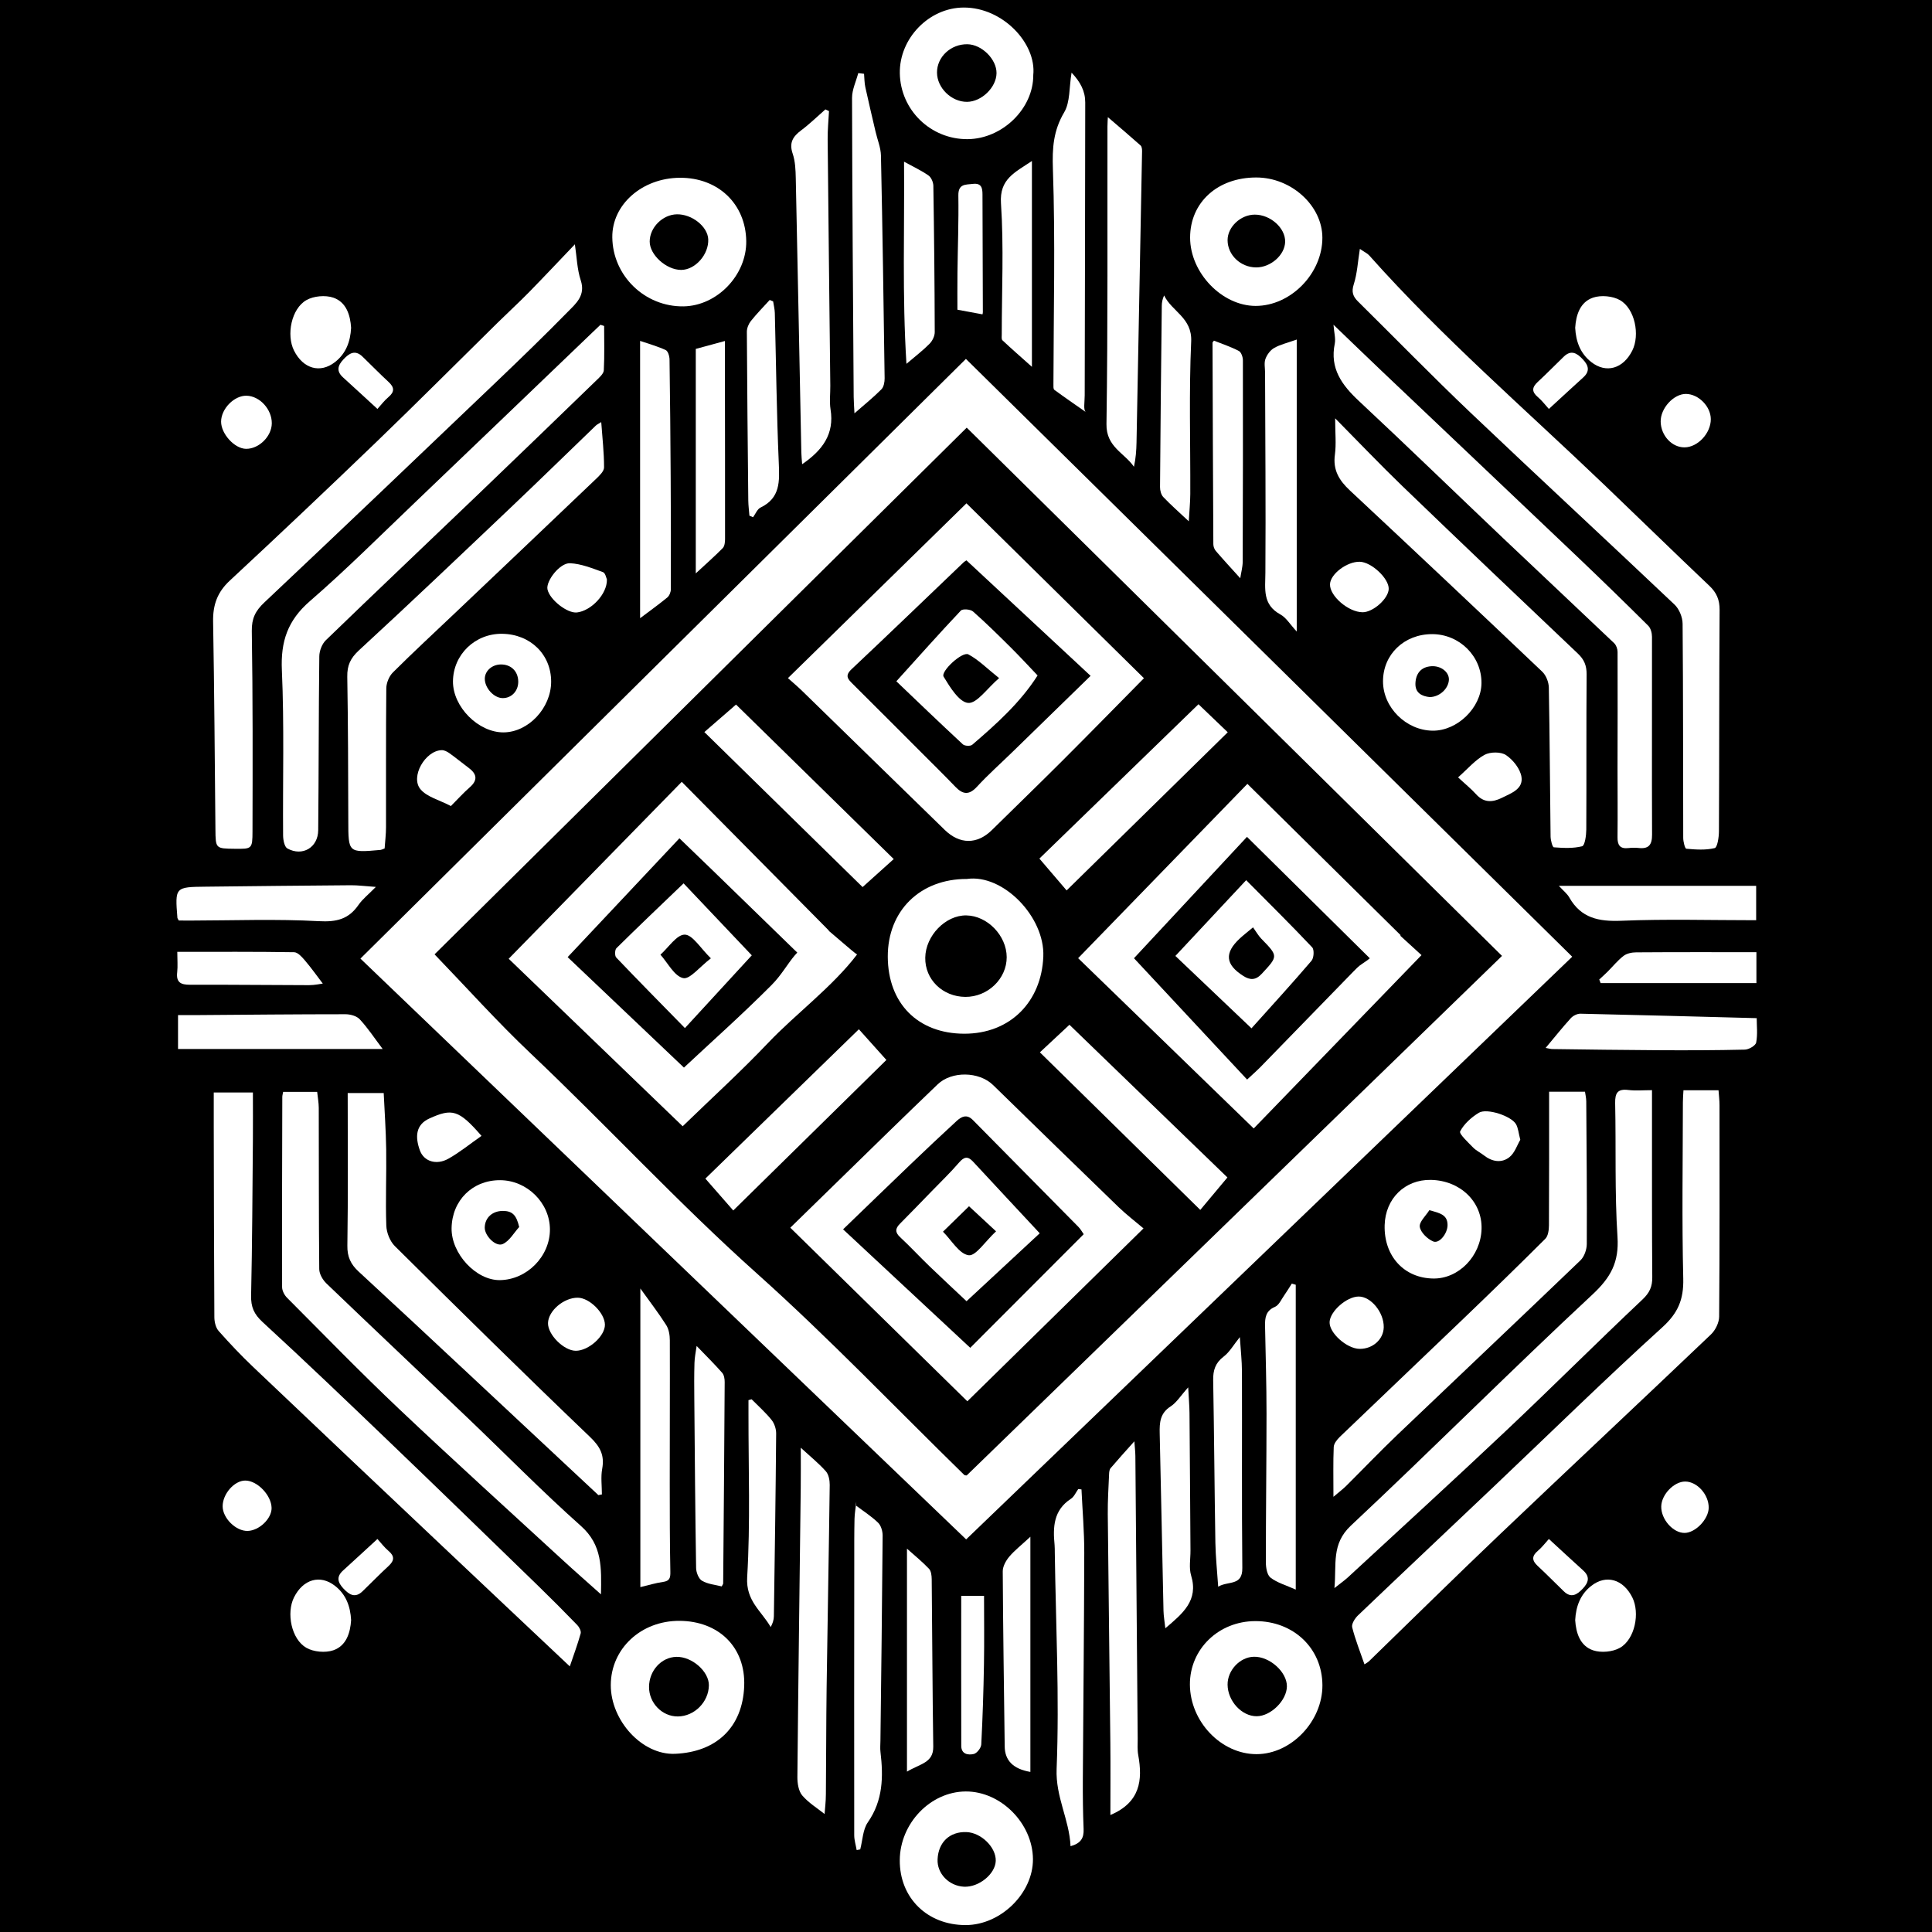 <svg width="1281" height="1281" viewBox="0 0 1281 1281" fill="none" xmlns="http://www.w3.org/2000/svg">
<rect width="1281" height="1281" fill="black"/>
<path d="M1042.45 634.344C907.705 763.889 773.829 892.595 640.603 1020.68C506.403 891.999 372.744 763.835 238.977 635.589C372.798 503.067 506.376 370.789 640.441 237.969C774.533 370.193 908.057 501.822 1042.45 634.344ZM995.89 633.803C877.146 516.628 759.483 400.509 640.982 283.55C522.562 400.752 404.521 517.575 288.131 632.774C309.623 655.078 329.761 677.571 351.631 698.278C402.383 746.349 449.751 797.778 501.964 844.469C549.521 887.019 593.695 933.358 639.385 977.993C639.71 978.29 640.414 978.182 640.955 978.29C758.996 863.714 877.064 749.11 995.89 633.803Z" fill="white"/>
<path d="M381.169 161.988C382.441 170.406 382.631 178.526 385.067 185.889C388.369 195.877 381.927 201.209 376.568 206.65C361.085 222.43 345.197 237.831 329.2 253.097C277.988 302.008 226.749 350.919 175.213 399.505C169.366 405.027 166.822 410.034 166.957 418.425C167.661 462.681 167.526 506.963 167.418 551.245C167.391 562.911 167.012 562.911 155.67 562.776C142.949 562.641 142.949 562.641 142.84 549.892C142.38 503.958 142.11 458.025 141.298 412.091C141.108 401.129 144.085 392.657 152.314 385.024C184.93 354.708 217.303 324.095 249.378 293.211C276.472 267.118 303.025 240.457 329.849 214.066C336.752 207.272 343.897 200.722 350.691 193.82C360.49 183.805 370.072 173.6 381.169 161.988Z" fill="white"/>
<path d="M901.648 165.023C904.869 167.243 906.682 168.028 907.873 169.381C956.351 223.841 1011.49 271.453 1064.03 321.771C1087.2 343.966 1110.15 366.378 1133.43 388.465C1138.19 392.985 1140.22 397.722 1140.17 404.435C1139.84 453.4 1139.98 502.365 1139.73 551.33C1139.71 555.174 1138.68 561.886 1136.92 562.319C1130.94 563.781 1124.39 563.321 1118.11 562.752C1117.19 562.671 1116.05 558.07 1116.05 555.552C1115.91 508.239 1116.05 460.925 1115.64 413.611C1115.62 409.28 1113.4 403.785 1110.28 400.862C1065.32 358.231 1019.8 316.195 974.892 273.483C949.638 249.474 925.332 224.491 900.511 199.995C897.1 196.638 895.937 193.634 897.615 188.464C899.861 181.507 900.24 173.956 901.648 165.023Z" fill="white"/>
<path d="M141.727 724.375C150.442 724.375 158.075 724.375 167.684 724.375C167.684 734.958 167.765 745.109 167.684 755.232C167.386 789.824 167.251 824.416 166.493 858.981C166.331 866.56 168.361 871.297 174.099 876.575C202.818 902.966 230.995 929.952 259.145 956.966C291.897 988.391 324.432 1020.03 356.994 1051.65C365.71 1060.12 374.29 1068.75 382.762 1077.5C384.088 1078.85 385.442 1081.48 385.009 1083.05C382.952 1090.41 380.272 1097.61 377.809 1104.89C349.361 1078.07 321.265 1051.62 293.25 1025.12C251.431 985.603 209.612 946.084 167.928 906.431C159.916 898.825 152.31 890.786 144.975 882.503C143.053 880.338 142.16 876.548 142.133 873.49C141.862 831.427 141.835 789.364 141.727 747.301C141.727 739.912 141.727 732.495 141.727 724.375Z" fill="white"/>
<path d="M1116.21 722.879C1124.36 722.879 1131.48 722.879 1139.46 722.879C1139.7 726.371 1140.11 729.565 1140.11 732.759C1140.14 779.504 1140.24 826.249 1139.87 872.995C1139.84 876.974 1137.4 881.954 1134.48 884.742C1087.84 929.187 1040.8 973.226 994.135 1017.67C965.092 1045.31 936.562 1073.48 907.79 1101.39C906.87 1102.28 905.678 1102.88 904.704 1103.53C901.808 1095.08 898.614 1087.18 896.557 1078.98C896.015 1076.79 898.316 1073.08 900.346 1071.13C930.526 1042.3 960.95 1013.69 991.212 984.946C1028.1 949.921 1064.46 914.273 1102.13 880.114C1112.66 870.586 1116.4 861.545 1116.07 847.741C1115.13 808.764 1115.78 769.733 1115.83 730.728C1115.83 728.319 1116.05 725.856 1116.21 722.879Z" fill="white"/>
<path d="M400.566 216.129C400.566 225.927 400.864 235.753 400.349 245.524C400.241 247.771 397.534 250.152 395.612 252.02C369.384 277.409 343.129 302.799 316.765 328.053C283.201 360.209 249.448 392.175 216.047 424.494C213.503 426.957 211.77 431.504 211.716 435.104C211.256 473.567 211.364 512.03 210.985 550.493C210.877 561.942 200.564 568.06 190.577 562.592C188.601 561.509 187.734 556.962 187.707 553.985C187.437 517.444 188.519 480.875 186.895 444.416C186.029 425.279 190.766 411.312 205.464 398.59C229.472 377.776 252.02 355.255 275.027 333.277C314.248 295.815 353.333 258.246 392.473 220.73C394.367 218.917 396.262 217.13 398.13 215.344C398.942 215.614 399.754 215.885 400.566 216.129Z" fill="white"/>
<path d="M1095.34 722.829C1095.34 732.492 1095.34 741.587 1095.34 750.654C1095.37 782.729 1095.28 814.804 1095.53 846.879C1095.58 853.104 1093.8 857.11 1089.03 861.631C1058.66 890.268 1029.13 919.799 998.789 948.436C964.035 981.269 928.712 1013.51 893.605 1045.96C891.413 1047.96 888.95 1049.67 884.781 1052.97C886.297 1037.14 882.589 1023.82 895.744 1011.5C949.608 961.049 1001.74 908.701 1055.77 858.41C1068.03 847.014 1073.55 836.918 1072.47 820.163C1070.57 790.687 1071.55 761.021 1070.92 731.436C1070.79 724.615 1072.6 721.827 1079.72 722.721C1084.59 723.316 1089.6 722.829 1095.34 722.829Z" fill="white"/>
<path d="M187.747 723.961C195.137 723.961 202.229 723.961 210.295 723.961C210.674 727.588 211.323 731.026 211.35 734.463C211.459 770.138 211.323 805.813 211.675 841.488C211.702 844.736 214.03 848.688 216.493 851.043C247.404 880.709 278.613 910.104 309.605 939.688C334.805 963.724 359.22 988.653 385.204 1011.8C399.496 1024.52 398.765 1039.59 398.468 1057.13C389.265 1048.88 381.009 1041.68 372.943 1034.26C336.727 1000.94 300.24 967.92 264.484 934.085C239.203 910.158 214.923 885.148 190.319 860.462C188.559 858.703 187.044 855.779 187.044 853.397C186.935 811.362 187.071 769.326 187.179 727.317C187.179 726.262 187.531 725.233 187.747 723.961Z" fill="white"/>
<path d="M884.156 215.309C895.633 226.325 905.675 236.069 915.825 245.705C959.16 286.875 1002.58 327.963 1045.86 369.16C1061.69 384.236 1077.36 399.475 1092.87 414.904C1094.52 416.555 1095.34 419.722 1095.34 422.212C1095.42 465.953 1095.2 509.667 1095.39 553.408C1095.42 560.364 1093.04 563.017 1086.3 562.232C1084.1 561.988 1081.86 562.07 1079.66 562.313C1074.14 562.936 1072.41 560.337 1072.49 555.113C1072.65 539.901 1072.49 524.662 1072.49 509.45C1072.52 483.709 1072.63 457.968 1072.52 432.227C1072.52 430.278 1071.63 427.788 1070.27 426.462C1045.83 403.211 1021.2 380.149 996.73 356.925C964.817 326.637 933.257 295.97 901.1 265.952C889.759 255.368 881.612 244.352 885.022 227.787C885.672 224.403 884.589 220.695 884.156 215.309Z" fill="white"/>
<path d="M255.026 562.556C253.402 563.178 252.888 563.476 252.374 563.53C230.855 565.452 230.963 565.452 230.936 544.15C230.855 512.346 230.801 480.541 230.26 448.737C230.124 441.212 232.344 436.394 238.055 431.143C271.808 400.07 305.047 368.428 338.313 336.84C357.368 318.759 376.126 300.407 395.046 282.191C395.777 281.487 396.779 281.054 398.646 279.863C399.404 290.447 400.541 300.191 400.514 309.908C400.514 312.534 397.347 315.484 395.046 317.677C364.054 347.261 332.981 376.765 301.907 406.268C288.076 419.396 274.055 432.361 260.548 445.814C258.004 448.331 256.163 452.797 256.136 456.37C255.811 487.065 256.028 517.759 255.947 548.453C255.947 553.109 255.351 557.765 255.026 562.556Z" fill="white"/>
<path d="M884.131 992.454C884.131 979.732 883.887 969.554 884.32 959.431C884.429 957.103 886.54 954.478 888.38 952.691C915.529 926.625 942.813 900.749 969.962 874.683C988.34 857.062 1006.61 839.333 1024.61 821.36C1026.51 819.466 1026.99 815.514 1027.02 812.482C1027.18 783.222 1027.13 753.962 1027.13 723.863C1034.71 723.863 1042.29 723.863 1050.92 723.863C1051.16 725.596 1051.73 727.923 1051.76 730.251C1051.98 761.785 1052.27 793.318 1052.11 824.852C1052.08 828.533 1050.46 833.216 1047.89 835.679C1007.59 874.385 966.93 912.74 926.518 951.338C914.934 962.409 903.836 974.021 892.468 985.335C890.546 987.229 888.353 988.854 884.131 992.454Z" fill="white"/>
<path d="M885.265 277.355C901.019 293.298 915.094 308.077 929.764 322.233C968.417 359.478 1007.31 396.479 1046.24 433.399C1050.38 437.324 1052.03 441.303 1052 447.095C1051.73 481.417 1051.97 515.711 1051.78 550.033C1051.76 553.876 1050.84 560.589 1049.05 561.076C1043.1 562.646 1036.55 562.267 1030.27 561.807C1029.35 561.726 1028.13 557.152 1028.1 554.634C1027.67 521.72 1027.56 488.779 1026.94 455.865C1026.88 452.292 1025.12 447.772 1022.55 445.336C980.245 405.114 937.776 365.108 895.118 325.265C887.972 318.606 883.668 311.704 885.103 301.418C886.05 294.381 885.265 287.127 885.265 277.355Z" fill="white"/>
<path d="M396.759 991.337C368.095 964.54 339.431 937.717 310.739 910.947C286.46 888.291 262.207 865.609 237.792 843.116C232.595 838.325 230.186 833.372 230.322 825.901C230.836 792.419 230.538 758.936 230.538 724.75C238.117 724.75 245.696 724.75 254.412 724.75C254.98 736.849 255.873 749.436 256.063 762.049C256.307 778.939 255.549 795.829 256.144 812.692C256.307 817.321 258.553 823.032 261.828 826.253C304.676 868.722 347.632 911.055 391.211 952.766C397.978 959.235 400.928 964.865 399.277 973.906C398.275 979.373 399.087 985.193 399.087 990.877C398.275 990.985 397.517 991.175 396.759 991.337Z" fill="white"/>
<path d="M640.36 1276.41C614.808 1276.46 596.375 1258.33 596.592 1233.29C596.781 1208.9 616.946 1187.93 640.333 1187.82C663.584 1187.71 684.696 1208.96 684.886 1232.64C685.048 1255.24 663.557 1276.35 640.36 1276.41ZM640.82 1214.75C629.722 1214.34 622.143 1221.46 621.656 1232.83C621.223 1242.22 629.181 1250.48 639.169 1250.97C649.021 1251.45 659.957 1242.55 660.227 1233.83C660.498 1224.87 650.591 1215.13 640.82 1214.75Z" fill="white"/>
<path d="M404.977 1117.32C405.004 1093.2 424.952 1074.55 450.558 1074.69C476.57 1074.85 494.462 1092.17 493.433 1118.05C492.35 1145.2 475.135 1161.66 447.662 1162.85C425.764 1163.82 404.95 1140.81 404.977 1117.32ZM449.448 1138.08C460.411 1138 469.857 1128.53 470.02 1117.48C470.155 1108.28 458.814 1098.32 448.474 1098.56C438.513 1098.81 430.447 1107.63 430.339 1118.4C430.258 1129.15 439 1138.16 449.448 1138.08Z" fill="white"/>
<path d="M876.818 1117.42C876.9 1141.32 856.112 1163.06 833.159 1163.08C809.718 1163.11 789.093 1141.54 788.957 1116.93C788.849 1093.49 807.932 1074.95 832.238 1074.87C857.682 1074.76 876.737 1092.95 876.818 1117.42ZM813.941 1117.02C814.049 1127.92 823.387 1138.02 833.294 1137.94C842.686 1137.86 853.188 1127.41 853.27 1118.13C853.351 1108.57 841.793 1098.23 831.345 1098.5C822.088 1098.72 813.859 1107.49 813.941 1117.02Z" fill="white"/>
<path d="M685.102 49.743C685.237 71.965 664.666 92.049 641.632 92.266C617.109 92.482 597.025 72.967 596.619 48.579C596.24 25.517 615.918 5.082 638.952 5C664.964 4.892 687.267 28.847 685.102 49.743ZM621.277 48.119C621.331 58.323 630.832 67.58 641.172 67.526C650.808 67.472 660.606 57.971 660.741 48.552C660.877 39.322 650.97 29.469 641.415 29.334C630.399 29.172 621.223 37.752 621.277 48.119Z" fill="white"/>
<path d="M450.806 117.872C476.114 117.737 494.439 135.168 494.791 159.826C495.116 182.374 475.492 202.809 453.188 203.134C427.555 203.486 406.253 182.861 405.983 157.363C405.739 135.628 425.769 118.007 450.806 117.872ZM448.858 142.097C439.411 142.233 430.831 150.759 430.776 160.097C430.722 168.975 441.82 178.99 451.673 178.963C461.011 178.909 470.024 168.705 469.591 158.635C469.212 150.217 458.872 141.962 448.858 142.097Z" fill="white"/>
<path d="M876.792 157.658C876.792 181.424 855.761 202.861 832.51 202.834C810.152 202.78 789.094 180.828 789.094 157.55C789.094 134.191 807.31 117.653 832.97 117.68C856.275 117.68 876.792 136.41 876.792 157.658ZM813.942 159.255C813.969 169.081 822.549 177.255 832.862 177.309C842.525 177.363 851.944 169.054 852.107 160.311C852.296 151.162 842.335 142.284 831.969 142.311C822.603 142.311 813.915 150.485 813.942 159.255Z" fill="white"/>
<path d="M546.731 1202.76C541.967 1198.94 536.12 1195.39 531.925 1190.47C529.435 1187.52 528.677 1182.35 528.704 1178.21C529.299 1114.3 530.165 1050.39 530.923 986.486C531.032 978.041 530.95 969.596 530.95 959.906C537.392 965.834 542.941 970.3 547.57 975.524C549.465 977.635 550.168 981.506 550.141 984.538C549.573 1029.36 548.707 1074.16 548.084 1118.98C547.759 1142.5 547.84 1166 547.597 1189.52C547.597 1194.61 546.947 1199.67 546.731 1202.76Z" fill="white"/>
<path d="M549.664 73.668C549.339 79.867 548.716 86.065 548.77 92.29C549.285 146.75 549.934 201.237 550.53 255.697C550.584 260.948 549.88 266.307 550.692 271.45C553.318 287.745 545.414 298.517 531.853 307.801C531.637 304.878 531.366 302.388 531.312 299.871C530.094 239.321 528.93 178.771 527.631 118.248C527.522 112.753 527.306 106.961 525.574 101.872C523.11 94.645 525.709 90.531 531.204 86.417C536.861 82.194 541.949 77.187 547.282 72.531C548.094 72.883 548.879 73.262 549.664 73.668Z" fill="white"/>
<path d="M734.56 77.68C741.841 83.932 749.122 90.104 756.268 96.465C757.08 97.195 757.269 98.955 757.242 100.227C756.051 164.62 754.833 229.014 753.561 293.434C753.453 298.631 753.101 303.855 751.856 309.485C745.468 300.201 733.423 296.358 733.64 281.227C734.614 215.426 734.181 149.598 734.289 83.797C734.289 81.361 734.506 78.979 734.56 77.68Z" fill="white"/>
<path d="M736.236 1203.44C736.236 1187.52 736.372 1171.6 736.209 1155.69C735.695 1105.1 734.991 1054.48 734.504 1003.89C734.423 995.07 734.991 986.219 735.37 977.368C735.424 976.042 735.587 974.391 736.372 973.47C741.135 967.868 746.062 962.427 752.125 955.66C752.423 959.774 752.774 962.616 752.802 965.431C753.343 1027.93 753.83 1090.43 754.344 1152.9C754.371 1156.5 754.047 1160.18 754.696 1163.67C757.728 1180.37 756.023 1195.04 736.236 1203.44Z" fill="white"/>
<path d="M710.49 48.164C716.363 54.362 719.557 60.398 719.557 67.95C719.449 132.669 719.395 197.387 719.206 262.132C719.178 266.95 718.204 271.768 719.936 273.203C712.953 268.331 705.942 263.513 699.067 258.478C698.337 257.937 698.472 256.042 698.472 254.77C698.553 207.212 699.771 159.628 698.12 112.124C697.633 98.076 698.418 86.627 705.618 74.447C709.597 67.68 708.839 58.125 710.49 48.164Z" fill="white"/>
<path d="M717.073 987.548C717.723 1001.54 718.941 1015.54 718.914 1029.53C718.805 1079.55 718.264 1129.57 717.966 1179.62C717.912 1190.66 718.02 1201.73 718.481 1212.78C718.724 1218.6 716.748 1222.2 709.819 1224.12C709.007 1206.31 699.831 1191.58 700.589 1172.77C702.484 1125.05 700.048 1077.2 699.371 1029.37C699.344 1027.72 699.398 1026.04 699.236 1024.39C698.072 1012.5 698.505 1001.3 710.063 993.774C712.201 992.393 713.338 989.497 714.935 987.305C715.666 987.413 716.369 987.467 717.073 987.548Z" fill="white"/>
<path d="M859.14 851.856C859.14 918.902 859.14 985.948 859.14 1053.97C852.671 1051.07 846.906 1049.47 842.467 1046.09C840.139 1044.33 839.327 1039.46 839.327 1035.97C839.3 1003.08 839.76 970.194 839.76 937.28C839.76 917.927 839.164 898.574 838.785 879.248C838.677 873.753 839.191 869.097 845.39 866.472C848.015 865.362 849.585 861.573 851.48 858.893C853.266 856.376 854.836 853.696 856.515 851.098C857.381 851.368 858.274 851.612 859.14 851.856Z" fill="white"/>
<path d="M567.255 998.02C572.29 1001.84 577.703 1005.27 582.196 1009.6C584.172 1011.5 585.255 1015.29 585.228 1018.21C584.876 1063.55 584.308 1108.86 583.766 1154.17C583.739 1156.66 583.496 1159.18 583.793 1161.64C585.742 1178.02 585.526 1193.72 575.43 1208.25C572.073 1213.07 571.965 1220.16 570.368 1226.23C569.583 1226.39 568.798 1226.52 568.013 1226.69C567.445 1223.38 566.389 1220.11 566.389 1216.81C566.308 1156.55 566.362 1096.3 566.416 1036.08C566.416 1026.41 566.362 1016.72 566.579 1007.06C566.66 1003.3 567.391 999.536 567.797 995.773C567.634 996.504 567.445 997.262 567.255 998.02Z" fill="white"/>
<path d="M566.542 274.053C566.326 269.587 566.055 266.393 566.028 263.172C565.595 197.073 565.081 130.974 564.945 64.876C564.945 59.408 567.625 53.94 569.06 48.473C570.332 48.635 571.631 48.77 572.903 48.933C573.174 51.91 573.12 54.969 573.769 57.892C575.908 67.718 578.262 77.516 580.536 87.314C581.754 92.62 584.001 97.871 584.109 103.176C585.165 152.385 585.868 201.593 586.545 250.802C586.572 253.292 586.004 256.54 584.407 258.137C579.237 263.388 573.472 267.99 566.542 274.053Z" fill="white"/>
<path d="M859.795 225.133C859.795 289.337 859.795 352.756 859.795 418.746C855.41 414.036 852.811 409.516 848.941 407.405C836.977 400.882 838.926 390.515 839.007 379.688C839.305 335.46 838.926 291.259 838.79 247.03C838.79 243.999 838.06 240.67 839.034 237.99C840.063 235.202 842.255 232.17 844.799 230.736C848.778 228.435 853.461 227.406 859.795 225.133Z" fill="white"/>
<path d="M424.582 854.324C430.862 863.094 436.681 870.619 441.743 878.604C443.502 881.392 444.125 885.316 444.125 888.727C444.233 920.504 444.044 952.281 444.071 984.086C444.071 1003.44 444.098 1022.79 444.477 1042.12C444.558 1046.15 444.044 1048.29 439.604 1048.89C435.03 1049.51 430.537 1050.92 424.582 1052.32C424.582 986.007 424.582 920.342 424.582 854.324Z" fill="white"/>
<path d="M424.414 409.9C424.414 351.245 424.414 289.044 424.414 226.031C430.288 228.034 436.053 229.631 441.412 232.121C442.928 232.825 443.903 236.182 443.93 238.347C444.309 264.305 444.525 290.262 444.688 316.22C444.823 341.068 444.904 365.889 444.796 390.737C444.796 392.604 443.794 395.067 442.387 396.204C436.188 401.266 429.665 405.921 424.414 409.9Z" fill="white"/>
<path d="M948.746 782.322C968.261 782.701 982.878 796.885 982.336 814.885C981.795 832.884 967.179 847.907 950.397 847.717C930.962 847.501 917.537 832.83 918.078 812.394C918.538 794.692 931.504 781.998 948.746 782.322ZM947.717 802.407C945.416 806.115 940.896 810.148 941.383 813.45C941.925 817.131 946.418 821.489 950.234 823.113C954.349 824.873 959.87 817.754 959.789 812.151C959.708 805.465 954.944 804.383 947.717 802.407Z" fill="white"/>
<path d="M331.632 782.516C349.442 782.597 364.546 797.538 364.627 815.105C364.708 833.024 349.334 848.588 331.388 848.777C315.608 848.94 299.151 831.21 299.421 814.32C299.719 795.86 313.334 782.435 331.632 782.516ZM344.245 813.562C342.377 805.55 339.671 802.871 333.337 802.898C326.38 802.925 321.508 807.445 321.4 813.941C321.319 819.301 328.654 826.934 333.364 824.85C337.803 822.847 340.699 817.46 344.245 813.562Z" fill="white"/>
<path d="M1024.83 694.813C1030.9 687.586 1036.01 681.144 1041.53 675.081C1043.02 673.457 1045.78 672.076 1047.92 672.13C1086.52 672.97 1125.14 674.052 1164.77 675.081C1164.77 679.953 1165.47 685.772 1164.42 691.24C1164.01 693.297 1159.57 695.896 1156.89 695.95C1137.57 696.41 1118.21 696.437 1098.89 696.329C1075.69 696.22 1052.52 695.869 1029.33 695.571C1028.24 695.571 1027.19 695.246 1024.83 694.813Z" fill="white"/>
<path d="M461.9 892.43C468.072 898.845 473.675 904.366 478.845 910.24C480.117 911.702 480.523 914.327 480.496 916.439C480.252 960.91 479.873 1005.38 479.494 1049.85C479.494 1050.34 479.061 1050.8 478.52 1051.86C474.189 1050.75 469.29 1050.37 465.473 1048.12C463.227 1046.8 461.576 1042.55 461.549 1039.6C460.953 1002.3 460.682 964.998 460.358 927.726C460.276 919.714 460.222 911.702 460.466 903.69C460.547 900.009 461.359 896.354 461.9 892.43Z" fill="white"/>
<path d="M300.336 451.772C300.472 434.016 315.007 419.968 333.007 420.238C351.71 420.509 365.461 433.988 365.434 452.015C365.38 469.474 350.357 485.471 333.9 485.606C317.172 485.714 300.228 468.662 300.336 451.772ZM331.978 440.566C326.186 440.674 321.53 444.815 321.449 449.931C321.368 456.076 327.35 462.707 333.115 462.869C339.178 463.032 343.807 458.079 343.617 451.664C343.428 444.924 338.718 440.458 331.978 440.566Z" fill="white"/>
<path d="M253.732 695.542C208.313 695.542 163.462 695.542 118.043 695.542C118.043 687.638 118.043 680.817 118.043 673.049C122.509 673.049 126.84 673.076 131.198 673.049C163.814 672.805 196.43 672.48 229.047 672.48C232.268 672.48 236.49 673.617 238.52 675.837C243.852 681.575 248.237 688.234 253.732 695.542Z" fill="white"/>
<path d="M807.717 1052.05C807.014 1041.55 806.012 1032.26 805.85 1022.95C805.254 987.006 805.038 951.06 804.388 915.115C804.28 908.537 805.823 903.665 811.344 899.47C815.296 896.465 817.895 891.728 822.063 886.559C822.604 894.895 823.444 902.149 823.471 909.404C823.606 952.82 823.281 996.236 823.714 1039.65C823.877 1051.83 814.295 1048.04 807.717 1052.05Z" fill="white"/>
<path d="M982.283 452.965C982.12 469.233 966.232 484.661 949.883 484.472C932.235 484.255 916.969 469.043 916.996 451.693C917.023 433.882 931.017 420.457 949.585 420.457C967.721 420.484 982.445 435.128 982.283 452.965ZM947.934 462.195C954.593 462.141 960.412 456.538 960.683 450.718C960.899 445.684 955.513 441.353 949.125 441.732C942.115 442.138 938.758 446.658 938.488 453.046C938.217 459.678 943.089 461.681 947.934 462.195Z" fill="white"/>
<path d="M804.905 225.867C810.427 228.06 816.138 229.954 821.389 232.688C822.986 233.527 824.096 236.748 824.096 238.86C824.177 283.386 824.123 327.938 823.961 372.464C823.934 375.983 822.932 379.502 822.337 383.4C816.598 377.039 811.266 371.273 806.15 365.319C805.176 364.182 804.499 362.368 804.499 360.853C804.256 316.327 804.093 271.828 803.958 227.302C803.931 226.869 804.499 226.436 804.905 225.867Z" fill="white"/>
<path d="M461.332 380.185C461.332 329.975 461.332 280.793 461.332 231.341C467.341 229.717 473.404 228.066 480.658 226.09C480.658 233.154 480.658 239.705 480.658 246.255C480.712 283.31 480.766 320.366 480.739 357.421C480.739 359.451 480.469 362.131 479.197 363.43C473.864 368.844 468.126 373.878 461.332 380.185Z" fill="white"/>
<path d="M1164.41 610.15C1134.18 610.15 1104.57 609.284 1075.06 610.502C1060.1 611.124 1048.29 608.797 1040.5 595.046C1039.09 592.556 1036.63 590.661 1033.57 587.332C1078.1 587.332 1120.92 587.332 1164.41 587.332C1164.41 595.479 1164.41 602.463 1164.41 610.15Z" fill="white"/>
<path d="M787.825 919.883C788.204 927.11 788.637 932.009 788.691 936.935C788.962 967.332 789.124 997.756 789.341 1028.15C789.368 1033.67 788.231 1039.58 789.774 1044.66C794.781 1061.2 784.279 1069.76 772.667 1079.61C772.207 1075.25 771.53 1071.62 771.449 1068.02C770.583 1028.8 769.852 989.554 768.932 950.334C768.77 943.161 769.176 936.989 776.213 932.496C780.165 929.925 782.872 925.378 787.825 919.883Z" fill="white"/>
<path d="M118.528 610.344C117.878 609.099 117.662 608.882 117.635 608.639C116.011 588.176 116.011 588.122 136.528 587.905C168.603 587.553 200.678 587.174 232.753 586.958C237.354 586.931 241.983 587.553 249.21 588.068C244.256 593.129 240.386 596.107 237.76 599.923C231.183 609.478 223.171 611.427 211.397 610.777C183.273 609.234 155.015 610.317 126.811 610.371C124.05 610.344 121.289 610.344 118.528 610.344Z" fill="white"/>
<path d="M683.188 1018.92C683.188 1072.22 683.188 1123.4 683.188 1174.86C671.603 1172.88 666.271 1167.14 666.163 1157.99C665.676 1119.29 665.08 1080.58 664.864 1041.9C664.836 1038.63 666.948 1034.81 669.167 1032.16C672.659 1028.02 677.044 1024.63 683.188 1018.92Z" fill="white"/>
<path d="M788.209 345.643C781.577 339.418 776.218 334.708 771.318 329.565C769.857 328.022 769.126 325.18 769.153 322.934C769.424 282.874 769.857 242.814 770.317 202.754C770.344 200.589 770.696 198.45 771.86 195.879C776.976 206.571 790.509 210.631 789.806 226.384C788.29 260.029 789.345 293.782 789.21 327.508C789.183 333.192 788.588 338.876 788.209 345.643Z" fill="white"/>
<path d="M512.631 199.857C513.01 202.402 513.659 204.946 513.74 207.49C514.58 240.648 514.931 273.833 516.366 306.963C516.88 319.198 517.422 330.187 504.294 336.521C502.101 337.576 500.938 340.743 499.313 342.936C498.501 342.611 497.689 342.286 496.904 341.934C496.634 338.578 496.201 335.249 496.147 331.892C495.768 294.593 495.389 257.267 495.199 219.968C495.199 217.559 496.363 214.744 497.879 212.823C501.777 207.95 506.162 203.511 510.357 198.883C511.115 199.208 511.873 199.532 512.631 199.857Z" fill="white"/>
<path d="M498.358 927.785C502.824 932.305 507.615 936.528 511.567 941.454C513.462 943.809 514.653 947.436 514.626 950.495C514.301 990.879 513.705 1031.26 513.11 1071.65C513.083 1073.98 512.379 1076.3 510.999 1078.82C504.909 1068.16 494.461 1061.53 495.408 1045.8C497.573 1009.69 496.22 973.367 496.274 937.123C496.274 934.2 496.274 931.277 496.274 928.354C496.978 928.164 497.654 927.975 498.358 927.785Z" fill="white"/>
<path d="M601.359 1174.67C601.359 1123.98 601.359 1075.58 601.359 1026.83C606.583 1031.49 611.591 1035.55 615.976 1040.18C617.41 1041.69 617.735 1044.72 617.762 1047.08C618.141 1084.08 618.249 1121.11 618.791 1158.11C618.926 1168.91 610.129 1169.37 601.359 1174.67Z" fill="white"/>
<path d="M684.209 243.224C676.684 236.511 670.567 231.179 664.667 225.63C663.909 224.926 664.206 223.005 664.206 221.651C664.206 192.689 665.614 163.646 663.692 134.819C662.609 118.633 672.841 114.41 684.209 106.75C684.209 152.413 684.209 196.749 684.209 243.224Z" fill="white"/>
<path d="M599.417 107.203C605.832 110.722 611.056 113.131 615.657 116.379C617.471 117.651 618.797 120.818 618.851 123.146C619.365 155.519 619.69 187.864 619.771 220.237C619.771 222.835 618.229 226.002 616.361 227.897C612.22 232.146 607.429 235.773 601.014 241.241C598.145 195.605 599.796 151.729 599.417 107.203Z" fill="white"/>
<path d="M1164.58 631.342C1164.58 638.46 1164.58 645.227 1164.58 651.832C1129.8 651.832 1095.53 651.832 1061.29 651.832C1060.99 651.047 1060.67 650.262 1060.37 649.45C1062.18 647.771 1064.03 646.147 1065.76 644.415C1069.33 640.869 1072.52 636.836 1076.48 633.805C1078.61 632.154 1082 631.45 1084.84 631.45C1111.07 631.26 1137.3 631.342 1164.58 631.342Z" fill="white"/>
<path d="M117.554 631.118C144.216 631.118 169.605 630.956 194.994 631.362C197.485 631.389 200.3 634.61 202.276 636.938C206.498 641.891 210.26 647.25 214.023 652.149C212.615 652.312 208.745 653.205 204.874 653.205C178.619 653.178 152.336 652.826 126.081 652.934C119.855 652.961 116.688 651.419 117.5 644.571C117.933 640.592 117.554 636.423 117.554 631.118Z" fill="white"/>
<path d="M637.33 1058.09C641.553 1058.09 645.884 1058.09 652.461 1058.09C652.461 1073.32 652.677 1088.46 652.407 1103.59C652.109 1121.29 651.541 1138.96 650.62 1156.64C650.512 1158.94 647.778 1162.46 645.667 1162.97C642.04 1163.81 637.384 1163.22 637.357 1157.61C637.276 1124.75 637.33 1091.92 637.33 1058.09Z" fill="white"/>
<path d="M1044.42 1074.22C1044.91 1064.99 1047.86 1057.14 1055.11 1051.48C1064.94 1043.79 1076.25 1047.07 1082.29 1059.14C1087.46 1069.48 1084.05 1086.89 1074.09 1092.57C1069.27 1095.33 1061.5 1096.01 1056.25 1094.22C1047.64 1091.27 1044.96 1082.74 1044.42 1074.22Z" fill="white"/>
<path d="M651.349 208.408C645.502 207.326 640.819 206.459 634.81 205.35C634.81 198.853 634.729 189.975 634.838 181.07C635.027 163.937 635.704 146.803 635.433 129.669C635.298 121.82 640.116 122.496 645.069 121.928C650.78 121.278 651.43 124.662 651.43 128.992C651.484 154.977 651.619 180.962 651.674 206.92C651.674 207.975 651.24 208.95 651.349 208.408Z" fill="white"/>
<path d="M383.087 860.438C390.801 860.492 400.951 870.534 401.087 878.275C401.222 885.827 390.287 895.653 381.761 895.626C373.857 895.599 363.138 884.88 363.355 877.22C363.571 869.1 373.857 860.357 383.087 860.438Z" fill="white"/>
<path d="M402.408 384.19C402.651 394.015 391.797 405.059 382.54 406.087C376.125 406.791 364.405 397.588 362.997 390.74C361.888 385.326 371.145 373.119 377.993 373.444C385.355 373.796 392.69 376.8 399.782 379.345C401.406 379.913 402.002 383.351 402.408 384.19Z" fill="white"/>
<path d="M319.261 753.142C311.574 758.502 304.78 764.105 297.201 768.327C289.379 772.685 281.015 770.141 278.362 762.67C275.25 753.982 275.439 745.78 284.723 741.585C299.8 734.791 304.131 735.711 319.261 753.142Z" fill="white"/>
<path d="M903.427 405.95C894.007 405.869 881.529 395.096 881.854 387.328C882.125 380.561 893.141 372.279 901.586 372.468C909.354 372.658 921.02 383.62 920.777 390.522C920.56 396.964 910.383 406.005 903.427 405.95Z" fill="white"/>
<path d="M1008.02 755.735C1005.94 759.2 1004.32 764.559 1000.69 767.347C995.573 771.299 989.321 770.297 983.961 766.102C981.579 764.234 978.71 762.908 976.653 760.77C973.351 757.359 967.288 751.783 968.154 750.132C970.725 745.179 975.598 740.821 980.524 737.817C985.883 734.568 1002.1 739.982 1005.18 745.395C1006.62 747.859 1006.81 751.052 1008.02 755.735Z" fill="white"/>
<path d="M298.963 534.44C291.221 530.38 283.155 528.458 278.852 523.37C271.868 515.168 281.91 497.683 292.873 497.385C294.578 497.331 296.554 498.386 298.042 499.442C302.292 502.473 306.325 505.83 310.521 508.943C316.124 513.057 317.098 517.144 311.36 522.124C307.245 525.697 303.564 529.839 298.963 534.44Z" fill="white"/>
<path d="M966.766 515.434C973.181 509.777 978.08 503.903 984.305 500.493C988.095 498.436 995.186 498.382 998.597 500.682C1003.25 503.849 1007.96 509.75 1008.8 515.082C1010.07 523.175 1001.98 525.936 995.809 528.995C989.584 532.081 983.872 532.378 978.702 526.613C975.427 522.986 971.557 519.9 966.766 515.434Z" fill="white"/>
<path d="M917.478 880.039C917.316 888.078 910.197 894.439 901.482 894.358C892.928 894.25 881.208 883.748 881.587 876.493C881.966 869.375 892.901 859.766 900.751 859.658C908.925 859.522 917.668 870.187 917.478 880.039Z" fill="white"/>
<path d="M1134.34 277.893C1134.39 287.231 1125.7 296.569 1116.91 296.623C1108.57 296.677 1101.29 288.855 1101.1 279.625C1100.91 270.747 1109.71 261.111 1117.91 261.192C1126.27 261.327 1134.29 269.475 1134.34 277.893Z" fill="white"/>
<path d="M180.215 280.703C180.134 289.364 171.662 297.728 163.082 297.593C155.557 297.484 146.598 287.713 146.598 279.593C146.598 271.04 155.286 262.189 163.488 262.378C172.258 262.595 180.297 271.419 180.215 280.703Z" fill="white"/>
<path d="M162.647 981.672C170.605 981.699 179.944 991.416 180.079 999.834C180.187 1006.87 171.905 1014.83 164.272 1015.07C156.449 1015.32 147.598 1006.57 147.625 998.697C147.652 990.442 155.42 981.672 162.647 981.672Z" fill="white"/>
<path d="M1132.94 999.81C1132.8 1007.33 1124.14 1016.32 1116.99 1016.4C1109.31 1016.46 1101.27 1007.33 1101.48 998.781C1101.67 990.878 1109.98 982.297 1117.37 982.324C1125.33 982.351 1133.1 991.067 1132.94 999.81Z" fill="white"/>
<path d="M1026.97 1020.41C1034.79 1027.59 1042.23 1034.49 1049.76 1041.31C1054.41 1045.51 1053.25 1049.3 1049.49 1053.3C1045.7 1057.33 1041.8 1059.88 1036.85 1055.09C1031.08 1049.54 1025.5 1043.77 1019.63 1038.36C1015.71 1034.76 1015.46 1031.81 1019.68 1028.26C1022.36 1026.02 1024.5 1023.12 1026.97 1020.41Z" fill="white"/>
<path d="M232.801 1074.22C232.314 1064.99 229.363 1057.14 222.109 1051.48C212.284 1043.79 200.969 1047.07 194.933 1059.14C189.763 1069.48 193.174 1086.89 203.135 1092.57C207.953 1095.33 215.721 1096.01 220.972 1094.22C229.58 1091.27 232.259 1082.74 232.801 1074.22Z" fill="white"/>
<path d="M250.257 1020.41C242.435 1027.59 234.991 1034.49 227.467 1041.31C222.811 1045.51 223.975 1049.3 227.737 1053.3C231.527 1057.33 235.424 1059.88 240.378 1055.09C246.143 1049.54 251.719 1043.77 257.592 1038.36C261.517 1034.76 261.761 1031.81 257.538 1028.26C254.859 1026.02 252.72 1023.12 250.257 1020.41Z" fill="white"/>
<path d="M1044.42 217.349C1044.91 226.579 1047.86 234.428 1055.11 240.085C1064.94 247.772 1076.25 244.497 1082.29 232.425C1087.46 222.085 1084.05 204.681 1074.09 198.997C1069.27 196.236 1061.5 195.559 1056.25 197.346C1047.64 200.296 1044.96 208.822 1044.42 217.349Z" fill="white"/>
<path d="M1026.97 271.148C1034.79 263.976 1042.23 257.073 1049.76 250.252C1054.41 246.057 1053.25 242.267 1049.49 238.262C1045.7 234.228 1041.8 231.684 1036.85 236.475C1031.08 242.024 1025.5 247.789 1019.63 253.203C1015.71 256.803 1015.46 259.753 1019.68 263.299C1022.36 265.545 1024.5 268.442 1026.97 271.148Z" fill="white"/>
<path d="M232.801 217.349C232.314 226.579 229.363 234.428 222.109 240.085C212.284 247.772 200.969 244.497 194.933 232.425C189.763 222.085 193.174 204.681 203.135 198.997C207.953 196.236 215.721 195.559 220.972 197.346C229.58 200.296 232.259 208.822 232.801 217.349Z" fill="white"/>
<path d="M250.257 271.148C242.435 263.976 234.991 257.073 227.467 250.252C222.811 246.057 223.975 242.267 227.737 238.262C231.527 234.228 235.424 231.684 240.378 236.475C246.143 242.024 251.719 247.789 257.592 253.203C261.517 256.803 261.761 259.753 257.538 263.299C254.859 265.545 252.72 268.442 250.257 271.148Z" fill="white"/>
<path d="M640.8 333.727C680.372 372.731 719.512 411.275 758.489 449.683C740.678 467.737 722.354 486.468 703.813 504.982C688.546 520.248 673.037 535.217 657.663 550.374C647.864 560.01 636.333 559.929 626.4 550.266C594.92 519.545 563.414 488.85 531.907 458.156C528.767 455.097 525.411 452.282 522.434 449.629C562.114 410.761 601.714 371.973 640.8 333.727ZM723.112 448.114C695.692 422.616 668.3 397.119 640.8 371.54C640.312 371.865 639.581 372.244 638.986 372.785C614.219 396.442 589.588 420.234 564.632 443.702C559.841 448.195 562.385 450.468 565.525 453.608C580.629 468.604 595.651 483.68 610.701 498.73C618.306 506.363 625.994 513.915 633.464 521.683C638.363 526.772 642.478 527.394 647.756 521.656C655.226 513.536 663.536 506.173 671.44 498.459C687.653 482.679 703.813 466.898 723.112 448.114Z" fill="white"/>
<path d="M641.395 929.114C601.742 890.218 562.521 851.783 524.004 814.023C545.523 793.019 567.204 771.798 588.912 750.659C599.793 740.048 610.728 729.519 621.69 718.99C630.92 710.084 649.137 710.328 658.475 719.45C686.192 746.463 713.882 773.53 741.707 800.408C747.013 805.524 752.94 810.017 758.191 814.484C719.377 852.567 680.264 890.976 641.395 929.114ZM559.002 815.106C588.966 843.04 616.791 868.943 643.317 893.656C666.866 870.053 692.553 844.339 718.538 818.327C717.536 816.92 716.508 814.944 714.992 813.428C691.714 789.798 668.328 766.276 645.05 742.62C641.016 738.505 637.471 740.346 634.25 743.296C624.072 752.662 614.03 762.135 604.042 771.69C589.507 785.603 575.053 799.624 559.002 815.106Z" fill="white"/>
<path d="M826.802 554.872C801.765 581.777 776.511 608.898 751.88 635.343C775.32 660.489 800.845 687.854 826.884 715.788C832.054 710.997 833.813 709.481 835.437 707.803C856.089 686.609 876.715 665.361 897.367 644.167C899.1 642.381 900.859 640.54 902.943 639.214C912.119 633.286 919.319 626.059 919.211 611.984C928.224 620.24 935.641 627.007 942.516 633.286C905.325 671.695 868.297 709.968 831.269 748.215C791.507 709.671 753.233 672.561 714.852 635.316C752.719 596.312 790.695 557.2 827.073 519.738C855.873 548.132 899.801 591.627 928.709 620.102C923.539 625.163 931.221 643.781 923.94 650.899C902.719 630.03 851.65 579.341 826.802 554.872Z" fill="white"/>
<path d="M452.647 746.759C413.128 708.729 374.422 671.457 337.285 635.701C375.992 596.128 414.211 557.043 452.024 518.391C480.255 546.974 521.102 588.173 549.631 617.053C544.488 623.252 553.587 644.557 548.471 650.756C525.328 628.615 475.031 579.319 450.481 555.825C426.175 581.674 401.246 608.173 376.371 634.618C401.733 658.708 428.665 684.314 453.486 707.863C471.134 691.325 492.003 672.81 511.654 653.051C524.538 640.086 528.039 622.951 546.688 625.008C548.61 625.225 545.747 615.555 547.669 615.799C548.4 615.88 566.214 631.801 568.271 632.856C551.841 654.429 527.407 672.404 509.326 691.46C491.245 710.488 471.783 728.19 452.647 746.759Z" fill="white"/>
<path d="M641.094 582.786C665.076 579.349 692.82 607.905 691.764 634.215C690.573 664.205 669.812 685.453 639.334 685.399C608.613 685.318 588.772 665.342 588.637 634.377C588.529 603.872 610.075 582.705 641.094 582.786ZM640.038 660.984C654.898 661.093 667.539 648.966 667.485 634.621C667.43 620.383 654.709 607.201 640.769 606.958C626.992 606.714 613.702 620.356 613.485 634.972C613.241 649.427 624.935 660.849 640.038 660.984Z" fill="white"/>
<path d="M467.02 485.392C474.301 479.085 481.257 473.022 488.024 467.148C523.212 501.632 558.074 535.791 592.585 569.599C586.36 575.202 579.295 581.562 571.933 588.167C538.613 555.497 503.182 520.796 467.02 485.392Z" fill="white"/>
<path d="M709.085 679.469C743.731 712.951 778.459 746.515 813.836 780.701C808.341 787.251 802.441 794.316 795.836 802.22C760.215 767.221 725.055 732.71 689.488 697.739C695.687 691.947 702.21 685.884 709.085 679.469Z" fill="white"/>
<path d="M707.214 590.388C700.989 583.107 695.115 576.232 689.16 569.276C724.591 534.9 760.023 500.524 794.642 466.934C800.461 472.509 806.741 478.518 814.049 485.529C778.97 519.959 743.241 555.038 707.214 590.388Z" fill="white"/>
<path d="M486.182 802.598C479.903 795.398 473.785 788.441 467.695 781.458C502.423 747.678 537.177 713.844 569.469 682.445C575.559 689.239 581.676 696.06 587.712 702.8C556.828 733.17 521.722 767.681 486.182 802.598Z" fill="white"/>
<path d="M826.267 583.59C842.724 600.182 856.637 613.905 870.035 628.143C871.497 629.713 871.172 635.18 869.575 637.048C856.907 651.881 843.726 666.281 829.786 681.818C812.327 665.225 796.087 649.77 779.332 633.827C796.276 615.665 810.893 600.02 826.267 583.59ZM830.814 614.88C826.619 618.399 824.21 620.212 822.017 622.269C811.705 631.878 812.463 639.511 824.318 647.063C828.893 649.986 832.574 650.013 836.634 645.628C847.515 633.854 847.65 634.044 836.147 622.242C834.279 620.266 832.899 617.776 830.814 614.88Z" fill="white"/>
<path d="M454.135 681.661C438.138 665.312 423.224 650.236 408.581 634.862C407.525 633.752 407.633 629.773 408.716 628.69C423.035 614.534 437.651 600.675 453.242 585.707C468.237 601.541 482.772 616.862 498.472 633.427C483.909 649.288 469.591 664.852 454.135 681.661ZM471.35 635.403C464.367 628.636 459.251 619.785 454.027 619.704C448.722 619.623 443.281 628.203 437.895 632.994C442.848 638.516 447.07 647.204 452.971 648.531C457.356 649.532 463.933 641.06 471.35 635.403Z" fill="white"/>
<path d="M594.316 451.724C609.447 434.997 623.035 419.704 637.083 404.844C638.301 403.544 643.444 403.95 645.149 405.439C653.865 413.126 662.12 421.301 670.376 429.502C676.25 435.321 681.825 441.412 687.97 447.854C676.52 465.826 660.74 479.983 644.635 493.814C643.444 494.843 639.627 494.653 638.436 493.544C622.683 478.927 607.173 464.013 594.316 451.724ZM662.445 449.613C654.352 443.171 648.776 437.433 642.063 433.887C638.03 431.776 623.549 445.147 625.661 448.666C629.856 455.595 635.973 465.583 641.928 466.07C647.721 466.53 654.298 456.624 662.445 449.613Z" fill="white"/>
<path d="M689.387 817.723C672.876 833.043 657.095 847.687 640.855 862.763C633.411 855.753 624.804 847.768 616.332 839.62C609.754 833.287 603.556 826.547 596.87 820.348C593.324 817.073 593.568 814.529 596.735 811.362C603.745 804.297 610.648 797.152 617.577 790.006C623.721 783.645 630.136 777.528 635.902 770.815C639.285 766.89 641.748 766.484 645.24 770.274C659.315 785.486 673.471 800.616 689.387 817.723ZM660.425 816.424C653.36 809.873 647.919 804.839 642.506 799.804C636.741 805.434 631.002 811.037 625.237 816.667C630.84 822.243 635.956 831.392 642.235 832.285C646.999 832.935 653.225 823.082 660.425 816.424Z" fill="white"/>
</svg>
